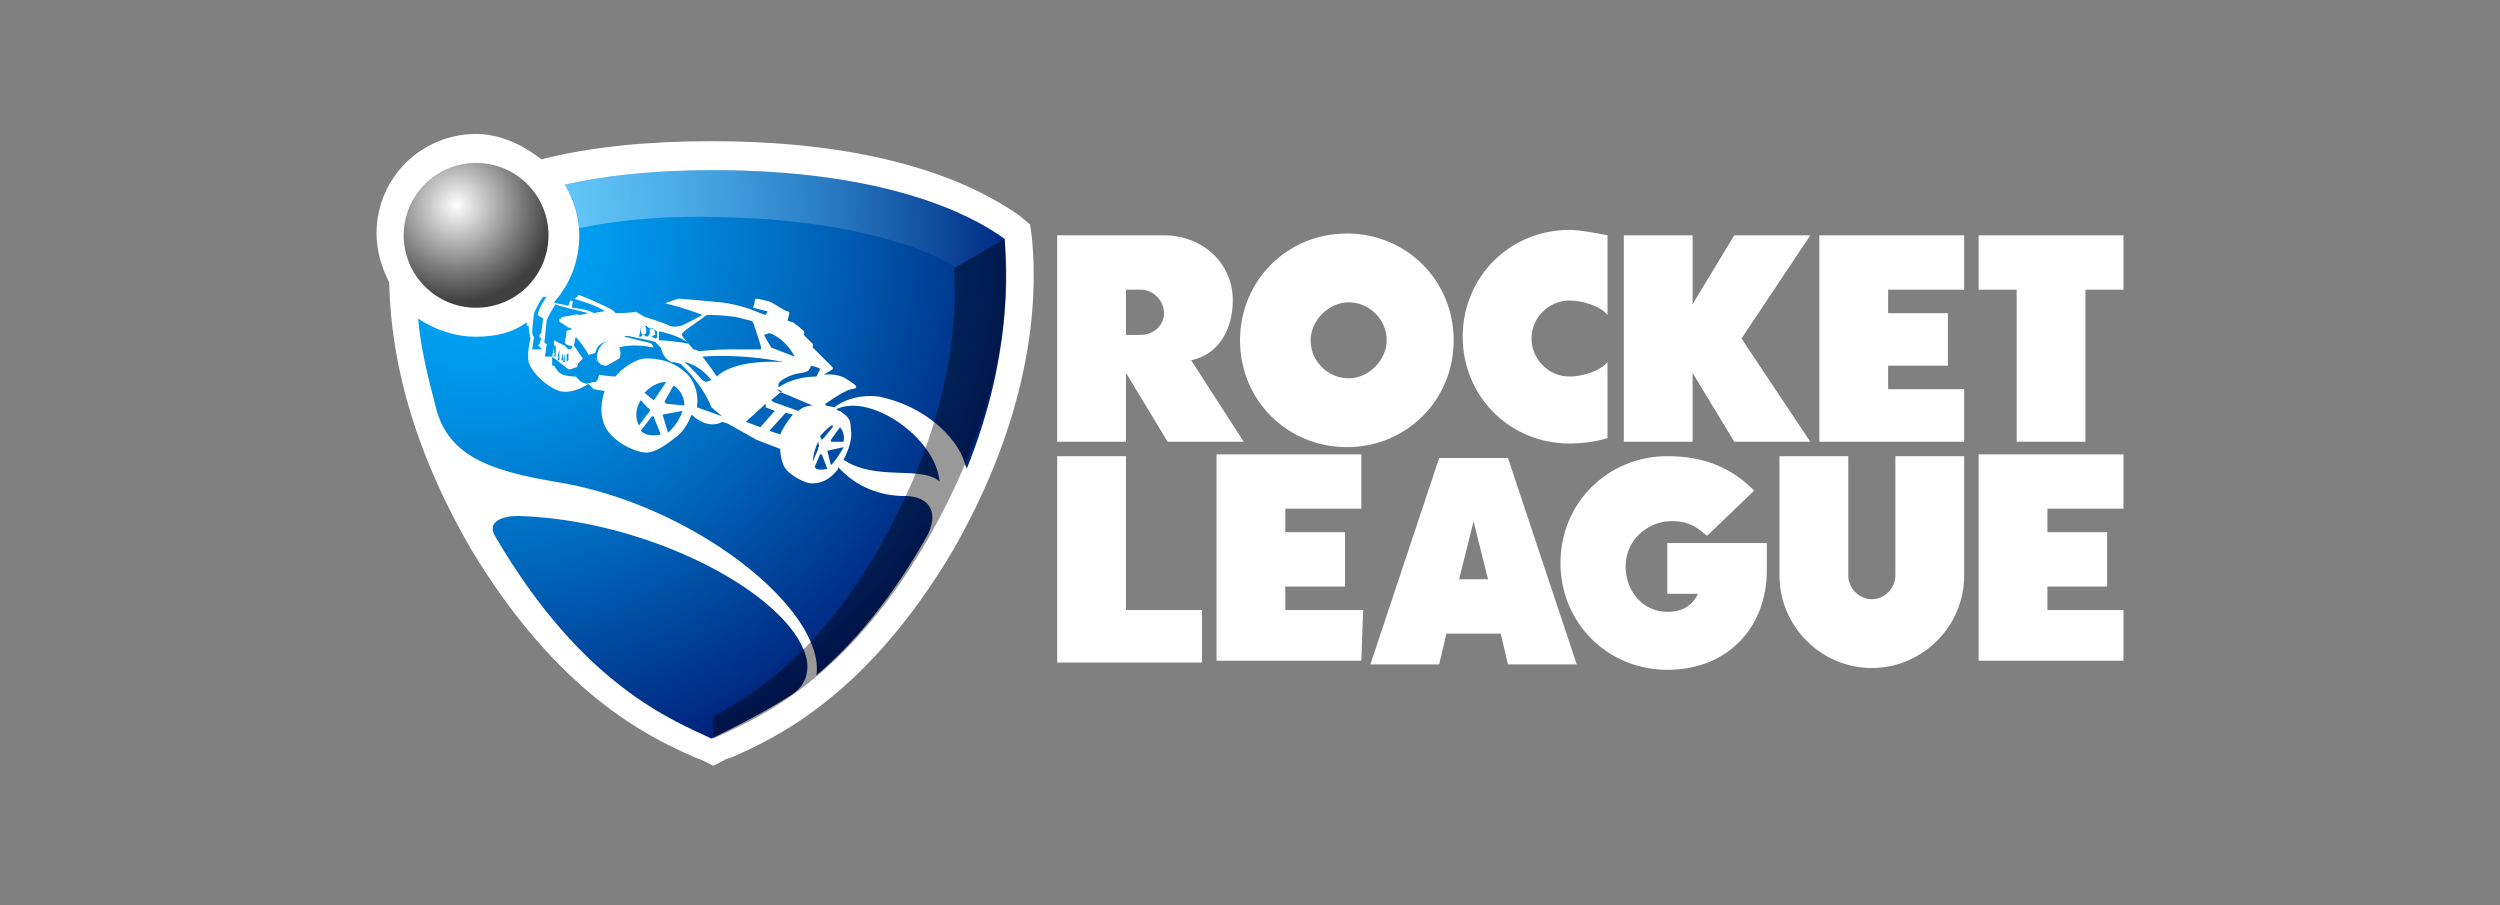 <?xml version="1.0" encoding="UTF-8"?> <!-- Generator: Adobe Illustrator 25.0.0, SVG Export Plug-In . SVG Version: 6.00 Build 0) --> <svg xmlns:cc="http://creativecommons.org/ns#" xmlns:dc="http://purl.org/dc/elements/1.1/" xmlns:inkscape="http://www.inkscape.org/namespaces/inkscape" xmlns:rdf="http://www.w3.org/1999/02/22-rdf-syntax-ns#" xmlns:sodipodi="http://sodipodi.sourceforge.net/DTD/sodipodi-0.dtd" xmlns:svg="http://www.w3.org/2000/svg" xmlns="http://www.w3.org/2000/svg" xmlns:xlink="http://www.w3.org/1999/xlink" version="1.1" id="Layer_1" sodipodi:docname="Rocket League logo.svg" x="0px" y="0px" viewBox="0 0 138.1 50" height="50px" style="enable-background:new 0 0 138.1 50;" xml:space="preserve"><rect x="0" y="0" width="138.1" height="50" fill="#808080" stroke="none"/> <style type="text/css"> .st0{fill:#FFFFFF;} .st1{fill:url(#path24_1_);} .st2{opacity:0.4;enable-background:new ;} .st3{opacity:0.4;fill:url(#path33_1_);enable-background:new ;} .st4{fill:url(#circle42_1_);} </style> <path id="path5" class="st0" d="M37.8,20c0,0,0.8,0.1,1.5,1L39,21.1L38.8,21C38.8,21,38.2,20.3,37.8,20z M36.5,24l-0.4-1H36 l-0.6,0.8C35.8,24.2,36.5,24,36.5,24z M42.5,18.4l-0.3,0.1l0.4,0.7l1.3,0.5C43.3,18.6,42.5,18.4,42.5,18.4z M38.8,19.7 c0.4,0.5,0.8,1.1,0.8,1.1c0.6-0.6,2-0.9,3.7-0.8C40.8,19.5,38.8,19.7,38.8,19.7z M36.4,18.8c0,0,0.7,0,1.7,0.2 c-0.6-0.5-1.7-0.7-1.7-0.7V18.8z M42.3,22.3l-1.1,1l0.8,0.3l0.8-0.9l-0.5-0.2L42.3,22.3L42.3,22.3z M35.1,17.2c0,0,0.5,0.3,0.5,0.3 s1,0.3,1.4,0.5c0.3,0.1,0.5,0,0.6,0c0.1,0,1.2-0.6,1.2-0.6c-1-0.4-1.9-0.6-1.9-0.6C36.7,16.6,35.1,17.2,35.1,17.2z M41.6,17.8 c-0.1-0.1-0.2-0.1-1-0.3c-0.7-0.1-1.4-0.1-1.5-0.1c-0.1,0-0.2,0.1-0.2,0.1s-0.4,0.3-0.7,0.5s-0.4,0.3-0.5,0.4 c-0.1,0.1,0.1,0.3,0.1,0.3l0.5,0.6c0.1,0,0.3,0.1,0.3,0.1s1-0.1,1.7-0.1h1.7c0.1,0,0-0.3-0.1-0.6C41.8,18.4,41.6,17.8,41.6,17.8z M35.5,18.5c0,0,0.1,0,0.2,0.1c0.1,0,0.2-0.1,0.2-0.3c0-0.2-0.2-0.3-0.2-0.3h-0.1l-0.2,0.1l-0.1,0.5h0.1L35.5,18.5 c-0.1-0.1-0.1-0.2-0.1-0.3c0-0.1,0.1-0.2,0.2-0.2c0,0,0.1,0,0.1,0.3C35.7,18.5,35.5,18.5,35.5,18.5z M46.4,23.6l-0.5,0.7v0.1h0.7 C46.7,23.9,46.4,23.6,46.4,23.6z M33.5,20.2h-0.1l-0.3-0.1c-0.3-0.1-0.2-0.6-0.2-0.6l-0.4,0.1c-0.1-0.3-0.7-1-0.7-1l-0.1,0.5 c0.1,0.1,0.4,0.6,0.5,0.7l-0.2,0.2c0,0-0.1,0.1-0.1,0.2s-0.1,0.1-0.1,0.1l-0.3,0.1h-0.1l-0.9-0.7v0.5h0.1c0.1,0.1,0.2,0.4,0.5,0.5 c0.3,0.1,0.6,0.1,0.7,0.1C32,21,32,21,32.1,21.1c0.3,0.1,0.3,0.1,0.3,0.1l0.4-0.1h0.1l0.1-0.1l0.1-0.3c0,0,0.6,0.1,0.9,0.1 c0.3-0.4,1.1-1,1.7-1c0.6,0,1.5,0.1,2.3,0.9c0.7,0.8,0.5,1.8,0.5,1.8l1.4,0.5l-0.6-0.5c-0.5-1.3-1.7-2.4-1.7-2.4s-0.3-0.1-0.5-0.1 c-0.2-0.1-0.3-0.2-0.3-0.2s-0.1-0.1-0.2-0.3l-0.1-0.3c0,0-0.1-0.1-0.3-0.3c-0.2-0.1-0.9-0.2-1.3-0.3c-0.4-0.1-0.4,0-0.4,0 c1.1,0.3,1.4,0.3,1.5,0.4c0,0,0.1,0.1,0.1,0.2c-0.9-0.2-1.7-0.1-1.9,0c0.1,0.2,0.1,0.5,0,0.6C33.9,20,33.5,20.2,33.5,20.2z M45.7,24.9l0.2,0.8c0,0,0.2-0.2,0.4-0.5s0.3-0.5,0.3-0.5L45.7,24.9C45.8,24.8,45.7,24.9,45.7,24.9z M30.2,19l-0.1,0.7h0.4l0.1-0.5 v0.3h0.1v-0.4h-0.1v-0.3l0.6,0.3l0.1,0.1l0.1,0.1h0.1l0.1-0.1v-0.1c-0.4,0-0.4-0.2-0.4-0.2s0.1-0.5,0.1-0.6c0.1-0.1,0.3-0.1,0.3-0.1 l-0.1-0.1h-0.1c-0.1-0.1-0.5-0.3-0.6-0.4V18l0.1-0.1v-0.3h0.1c0-0.1,0.1-0.1,0.1-0.1c0.1,0,1.1-0.2,1.1-0.2l-0.9-0.2v-0.1 c-0.3-0.1-0.5-0.1-0.6-0.2c-0.3,0.4-0.5,0.9-0.5,0.9s-0.1,0.9-0.1,1C30,19,30.2,19,30.2,19L30.2,19z M45.3,24.1l0.1,0.2l0.1-0.1 l0.5-0.6v-0.1C45.8,23.5,45.3,24.1,45.3,24.1z M43.8,22.9l-0.4-0.1l-0.9,1l0.6,0.2C43.3,23.5,43.8,22.9,43.8,22.9z M45.2,24.4 c-0.3,0.6-0.3,1.1-0.3,1.1l0.3-0.7v-0.1C45.3,24.7,45.2,24.5,45.2,24.4z M44.8,20.2c0,0-0.1,0.3-0.2,0.3c-0.1,0.1-0.5,0.1-0.8,0.2 c-0.3,0.1-0.7,0.3-0.8,0.5C43,21.3,43,21.5,43,21.5c0,0,0.1,0.1,0.2,0.1l-0.6,0.5l0.1,0.1l1.4,0.5c0.3-0.3,0.8-0.3,0.8-0.3 c-0.3-0.1-1.4-0.6-1.7-0.7c0,0-0.2-0.1-0.2-0.1v-0.2c0,0,0.8-0.6,2.1-0.6l0.2-0.4C45.3,20.3,44.8,20.2,44.8,20.2z M45.7,25.9 l-0.3-0.8h-0.1L45,25.8l0.1,0.1C45.3,26,45.7,25.9,45.7,25.9z M36,18.6l0.2,0.1c0,0,0.1,0,0.1-0.1v-0.3l-0.2-0.1l-0.3-0.1 c0.1,0.1,0.1,0.1,0.1,0.1H36c0-0.1,0.1-0.1,0.1,0c0,0,0.1,0.1,0.1,0.3C36.1,18.5,36,18.6,36,18.6z M35.4,22.1 c-0.5,0.8-0.1,1.4-0.1,1.4l0.6-0.8v-0.1C35.8,22.6,35.4,22.1,35.4,22.1z M31.2,17.2l0.8,0.2c0.1,0,0.5-0.1,0.5-0.1L31.3,17 L31.2,17.2z M31.6,17c1,0.1,1.2,0.3,1.2,0.3s0.4-0.1,0.6-0.1c-0.3-0.3-1.7-0.7-1.7-0.7S31.6,16.7,31.6,17z M33.2,19 c-0.2,0.1-0.4,0.5-0.3,0.8c0.1,0.3,0.1,0.3,0.3,0.3c-0.3-0.1-0.3-0.6,0-1c0.2-0.3,0.4-0.1,0.4-0.1S33.4,18.8,33.2,19z M28.6,28.5 c-0.8,0-1.8,0.3-1.2,1.2c4.8,8.2,9.8,10.1,11.9,11.1c1-0.5,2.5-1.2,4.4-2.4c1.1-0.7,1-1.8,0.7-2.5C43,32.5,35.6,28.7,28.6,28.5z M55.5,13.2c-1.9-1.4-6.7-3.8-16.1-3.8c-3.3,0-6,0.3-8.2,0.8c0.5,0.8,0.8,1.8,0.8,2.8c0,1.4-0.5,2.7-1.4,3.7 c0.2,0.1,0.5,0.1,0.8,0.2l0.1-0.3c0,0,0.1,0,0.2,0.1c0-0.3,0.2-0.3,0.2-0.3s0-0.1,0.1-0.1c0.3,0.1,1.2,0.5,1.6,0.7s0.4,0.3,0.4,0.3 s0.9,0,1.2-0.1c0.3,0,0.7-0.2,1.4-0.4c0.6-0.2,0.8-0.3,0.9-0.3c0.1,0,1.3,0.1,2.3,0.2c1,0.1,2,0.5,2.2,0.6l0.3,0.1l0.1-0.2L41.6,17 c0,0,0.1-0.3,0.1-0.4s0.1-0.1,0.1-0.1s0.6,0.1,0.8,0.2s0.8,0.5,0.9,0.5c0.1,0,0.1,0.1,0.1,0.1c0,0.1-0.1,0.4-0.1,0.4l-0.2-0.1 l0.2,0.1c0,0,0.2,0.1,0.3,0.1c0.1,0.1,0.3,0.2,0.5,0.4c0.2,0.1,0.1,0.3,0.1,0.3l0.5,0.5v0.2l1.1,1.1v0.1l-0.5,0.3 c0,0,0.7-0.1,1.2,0.2c0.5,0.3,0.6,0.4,0.6,0.5c-0.1,0.1-0.3,0.1-0.3,0.1c-0.4,0.1-1.4,0.8-1.4,0.8v0.1l0.5,0.1 c0.6-0.5,1.6-0.7,2.4-0.6c2.6,0.5,4.4,2.3,4.8,3.7c0,0.1,0.1,0.2,0.1,0.3C55.9,19.7,55.6,15.2,55.5,13.2L55.5,13.2z M46.2,22.6 c0.1,0.1,0.1,0.1,0.2,0.1c0.4,0.3,0.6,0.4,0.6,1c0.1,0.5-0.1,1.1-0.4,1.7c1.8,1.2,4.3,0.3,5.3,1.2C51.7,24.2,48.1,21.7,46.2,22.6z M31.4,19.5l-0.1,0.1V20l0.1-0.1V19.5z M50,27.4c-1.4,0-2.7-0.5-3.7-1.6v0.1c-0.6,0.8-1.2,0.8-1.5,0.8c-0.3,0-1.1-0.4-1.4-0.8 c-0.3-0.4-0.3-1.1-0.3-1.1l-1.3-0.5l-1.6-0.9l-0.3-0.1c-0.5,0.3-1.2,0.1-1.7-0.4c-0.1,0.3-0.4,0.9-0.8,1.2S36.3,25,35.7,25 c-0.6,0-1.9-0.6-2.3-1.5c-0.4-0.9,0-1.9,0-1.9l-0.6-0.1l-0.3-0.3c0,0-0.8,0.6-1.6,0.4c-0.8-0.3-1.5-1-1.7-1.6 c-0.1-0.6,0.1-1.2,0.1-1.3c-0.1-0.5-0.1-0.7-0.1-0.7h-0.1v-0.2c-0.8,0.6-1.8,0.8-2.8,0.8c-1.2,0-2.3-0.4-3.2-1c0.1,1.4,0.5,3.1,1,5 c0.7,2.6,3,3.4,6.5,4c7.7,1.2,15,7.1,14.5,10.7c1.9-1.6,4-4,6-7.5C52,28.3,51.3,27.4,50,27.4z M29.5,18.6l-0.1,0.7h0.5v-0.1h-0.1 v-0.1h-0.1l0.1-0.1l0.1-0.3l-0.1-0.1v-0.1l0.1-0.1l0.1-0.8l-0.3-0.2c0.1-0.5,0.5-1,0.5-1h-0.2c-0.3,0.4-0.5,0.9-0.5,0.9 s-0.1,0.8-0.1,1C29.4,18.6,29.5,18.6,29.5,18.6z M36.6,22.9l0.3,1c0.6-0.5,0.8-1.2,0.8-1.2L36.6,22.9C36.7,22.8,36.6,22.9,36.6,22.9 z M37.2,21.3l-0.5,0.9l0.1,0.1l1,0.1C37.8,21.6,37.2,21.3,37.2,21.3z M30.7,19.3l-0.1,0.4h0.1C30.7,19.7,30.7,19.3,30.7,19.3z M35.6,21.7l0.5,0.4l0.1-0.1l0.6-0.9C36.1,21.1,35.6,21.7,35.6,21.7z M30.9,19.3L30.9,19.3l-0.1,0.4h0.1 C30.9,19.7,30.9,19.3,30.9,19.3z M31.1,19.5L31,19.9h0.1V19.5z M31.2,19.5L31.1,20h0.1V19.5z M30.9,19.4l-0.1,0.5h0.1V19.4z"></path> <g id="Symbol_2_"> <path id="path9" class="st0" d="M57,13.1l-0.1-0.7l-0.6-0.5c-2.7-1.9-7.8-4.1-17-4.1c-3.5,0-6.6,0.3-9.4,1c-1-0.8-2.3-1.4-3.6-1.4 c-3,0-5.5,2.4-5.5,5.5c0,1,0.3,1.9,0.7,2.7c0.1,4.8,1.6,9.7,4.5,14.7c4.8,8,9.8,10.4,12.3,11.5c0.2,0.1,0.3,0.1,0.5,0.2l0.6,0.3 l0.6-0.3c0.1-0.1,0.3-0.1,0.5-0.2c2.5-1.1,7.5-3.5,12.2-11.5C57.6,21.7,57.2,15.2,57,13.1L57,13.1z"></path> <radialGradient id="path24_1_" cx="22.425" cy="749.956" r="33.443" gradientTransform="matrix(0.919 0 0 0.919 5.583 -676.369)" gradientUnits="userSpaceOnUse"> <stop offset="0" style="stop-color:#00AEFF"></stop> <stop offset="0.131" style="stop-color:#00A5F7"></stop> <stop offset="0.345" style="stop-color:#008DE0"></stop> <stop offset="0.616" style="stop-color:#0065BA"></stop> <stop offset="0.928" style="stop-color:#002F87"></stop> <stop offset="1" style="stop-color:#00217A"></stop> </radialGradient> <path id="path24" class="st1" d="M37.8,20c0,0,0.8,0.1,1.5,1L39,21.1L38.8,21C38.8,21,38.2,20.3,37.8,20z M36.5,24l-0.4-1H36 l-0.6,0.8C35.8,24.2,36.5,24,36.5,24z M42.5,18.4l-0.3,0.1l0.4,0.7l1.3,0.5C43.3,18.6,42.5,18.4,42.5,18.4z M38.8,19.7 c0.4,0.5,0.8,1.1,0.8,1.1c0.6-0.6,2-0.9,3.7-0.8C40.8,19.5,38.8,19.7,38.8,19.7z M36.4,18.8c0,0,0.7,0,1.7,0.2 c-0.6-0.5-1.7-0.7-1.7-0.7V18.8z M42.3,22.3l-1.1,1l0.8,0.3l0.8-0.9l-0.5-0.2L42.3,22.3L42.3,22.3z M35.1,17.2c0,0,0.5,0.3,0.5,0.3 s1,0.3,1.4,0.5c0.3,0.1,0.5,0,0.6,0c0.1,0,1.2-0.6,1.2-0.6c-1-0.4-1.9-0.6-1.9-0.6C36.7,16.6,35.1,17.2,35.1,17.2z M41.6,17.8 c-0.1-0.1-0.2-0.1-1-0.3c-0.7-0.1-1.4-0.1-1.5-0.1c-0.1,0-0.2,0.1-0.2,0.1s-0.4,0.3-0.7,0.5s-0.4,0.3-0.5,0.4 c-0.1,0.1,0.1,0.3,0.1,0.3l0.5,0.6c0.1,0,0.3,0.1,0.3,0.1s1-0.1,1.7-0.1h1.7c0.1,0,0-0.3-0.1-0.6C41.8,18.4,41.6,17.8,41.6,17.8z M35.5,18.5c0,0,0.1,0,0.2,0.1c0.1,0,0.2-0.1,0.2-0.3c0-0.2-0.2-0.3-0.2-0.3h-0.1l-0.2,0.1l-0.1,0.5h0.1L35.5,18.5 c-0.1-0.1-0.1-0.2-0.1-0.3c0-0.1,0.1-0.2,0.2-0.2c0,0,0.1,0,0.1,0.3C35.7,18.5,35.5,18.5,35.5,18.5z M46.4,23.6l-0.5,0.7v0.1h0.7 C46.7,23.9,46.4,23.6,46.4,23.6z M33.5,20.2h-0.1l-0.3-0.1c-0.3-0.1-0.2-0.6-0.2-0.6l-0.4,0.1c-0.1-0.3-0.7-1-0.7-1l-0.1,0.5 c0.1,0.1,0.4,0.6,0.5,0.7l-0.2,0.2c0,0-0.1,0.1-0.1,0.2s-0.1,0.1-0.1,0.1l-0.3,0.1h-0.1l-0.9-0.7v0.5h0.1c0.1,0.1,0.2,0.4,0.5,0.5 c0.3,0.1,0.6,0.1,0.7,0.1C32,21,32,21,32.1,21.1c0.3,0.1,0.3,0.1,0.3,0.1l0.4-0.1h0.1l0.1-0.1l0.1-0.3c0,0,0.6,0.1,0.9,0.1 c0.3-0.4,1.1-1,1.7-1c0.6,0,1.5,0.1,2.3,0.9c0.7,0.8,0.5,1.8,0.5,1.8l1.4,0.5l-0.6-0.5c-0.5-1.3-1.7-2.4-1.7-2.4s-0.3-0.1-0.5-0.1 c-0.2-0.1-0.3-0.2-0.3-0.2s-0.1-0.1-0.2-0.3l-0.1-0.3c0,0-0.1-0.1-0.3-0.3c-0.2-0.1-0.9-0.2-1.3-0.3c-0.4-0.1-0.4,0-0.4,0 c1.1,0.3,1.4,0.3,1.5,0.4c0,0,0.1,0.1,0.1,0.2c-0.9-0.2-1.7-0.1-1.9,0c0.1,0.2,0.1,0.5,0,0.6C33.9,20,33.5,20.2,33.5,20.2z M45.7,24.9l0.2,0.8c0,0,0.2-0.2,0.4-0.5s0.3-0.5,0.3-0.5L45.7,24.9C45.8,24.8,45.7,24.9,45.7,24.9z M30.2,19l-0.1,0.7h0.4l0.1-0.5 v0.3h0.1v-0.4h-0.1v-0.3l0.6,0.3l0.1,0.1l0.1,0.1h0.1l0.1-0.1v-0.1c-0.4,0-0.4-0.2-0.4-0.2s0.1-0.5,0.1-0.6 c0.1-0.1,0.3-0.1,0.3-0.1l-0.1-0.1h-0.1c-0.1-0.1-0.5-0.3-0.6-0.4V18l0.1-0.1v-0.3h0.1c0-0.1,0.1-0.1,0.1-0.1 c0.1,0,1.1-0.2,1.1-0.2l-0.9-0.2v-0.1c-0.3-0.1-0.5-0.1-0.6-0.2c-0.3,0.4-0.5,0.9-0.5,0.9s-0.1,0.9-0.1,1C30,19,30.2,19,30.2,19 L30.2,19z M45.3,24.1l0.1,0.2l0.1-0.1l0.5-0.6v-0.1C45.8,23.5,45.3,24.1,45.3,24.1z M43.8,22.9l-0.4-0.1l-0.9,1l0.6,0.2 C43.3,23.5,43.8,22.9,43.8,22.9z M45.2,24.4c-0.3,0.6-0.3,1.1-0.3,1.1l0.3-0.7v-0.1C45.3,24.7,45.2,24.5,45.2,24.4z M44.8,20.2 c0,0-0.1,0.3-0.2,0.3c-0.1,0.1-0.5,0.1-0.8,0.2c-0.3,0.1-0.7,0.3-0.8,0.5C43,21.3,43,21.5,43,21.5c0,0,0.1,0.1,0.2,0.1l-0.6,0.5 l0.1,0.1l1.4,0.5c0.3-0.3,0.8-0.3,0.8-0.3c-0.3-0.1-1.4-0.6-1.7-0.7c0,0-0.2-0.1-0.2-0.1v-0.2c0,0,0.8-0.6,2.1-0.6l0.2-0.4 C45.3,20.3,44.8,20.2,44.8,20.2z M45.7,25.9l-0.3-0.8h-0.1L45,25.8l0.1,0.1C45.3,26,45.7,25.9,45.7,25.9z M36,18.6l0.2,0.1 c0,0,0.1,0,0.1-0.1v-0.3l-0.2-0.1l-0.3-0.1c0.1,0.1,0.1,0.1,0.1,0.1H36c0-0.1,0.1-0.1,0.1,0c0,0,0.1,0.1,0.1,0.3 C36.1,18.5,36,18.6,36,18.6z M35.4,22.1c-0.5,0.8-0.1,1.4-0.1,1.4l0.6-0.8v-0.1C35.8,22.6,35.4,22.1,35.4,22.1z M31.2,17.2l0.8,0.2 c0.1,0,0.5-0.1,0.5-0.1L31.3,17L31.2,17.2z M31.6,17c1,0.1,1.2,0.3,1.2,0.3s0.4-0.1,0.6-0.1c-0.3-0.3-1.7-0.7-1.7-0.7 S31.6,16.7,31.6,17z M33.2,19c-0.2,0.1-0.4,0.5-0.3,0.8c0.1,0.3,0.1,0.3,0.3,0.3c-0.3-0.1-0.3-0.6,0-1c0.2-0.3,0.4-0.1,0.4-0.1 S33.4,18.8,33.2,19z M28.6,28.5c-0.8,0-1.8,0.3-1.2,1.2c4.8,8.2,9.8,10.1,11.9,11.1c1-0.5,2.5-1.2,4.4-2.4c1.1-0.7,1-1.8,0.7-2.5 C43,32.5,35.6,28.7,28.6,28.5z M55.5,13.2c-1.9-1.4-6.7-3.8-16.1-3.8c-3.3,0-6,0.3-8.2,0.8c0.5,0.8,0.8,1.8,0.8,2.8 c0,1.4-0.5,2.7-1.4,3.7c0.2,0.1,0.5,0.1,0.8,0.2l0.1-0.3c0,0,0.1,0,0.2,0.1c0-0.3,0.2-0.3,0.2-0.3s0-0.1,0.1-0.1 c0.3,0.1,1.2,0.5,1.6,0.7s0.4,0.3,0.4,0.3s0.9,0,1.2-0.1c0.3,0,0.7-0.2,1.4-0.4c0.6-0.2,0.8-0.3,0.9-0.3c0.1,0,1.3,0.1,2.3,0.2 c1,0.1,2,0.5,2.2,0.6l0.3,0.1l0.1-0.2L41.6,17c0,0,0.1-0.3,0.1-0.4s0.1-0.1,0.1-0.1s0.6,0.1,0.8,0.2s0.8,0.5,0.9,0.5 c0.1,0,0.1,0.1,0.1,0.1c0,0.1-0.1,0.4-0.1,0.4l-0.2-0.1l0.2,0.1c0,0,0.2,0.1,0.3,0.1c0.1,0.1,0.3,0.2,0.5,0.4 c0.2,0.1,0.1,0.3,0.1,0.3l0.5,0.5v0.2l1.1,1.1v0.1l-0.5,0.3c0,0,0.7-0.1,1.2,0.2c0.5,0.3,0.6,0.4,0.6,0.5c-0.1,0.1-0.3,0.1-0.3,0.1 c-0.4,0.1-1.4,0.8-1.4,0.8v0.1l0.5,0.1c0.6-0.5,1.6-0.7,2.4-0.6c2.6,0.5,4.4,2.3,4.8,3.7c0,0.1,0.1,0.2,0.1,0.3 C55.9,19.7,55.6,15.2,55.5,13.2L55.5,13.2z M46.2,22.6c0.1,0.1,0.1,0.1,0.2,0.1c0.4,0.3,0.6,0.4,0.6,1c0.1,0.5-0.1,1.1-0.4,1.7 c1.8,1.2,4.3,0.3,5.3,1.2C51.7,24.2,48.1,21.7,46.2,22.6z M31.4,19.5l-0.1,0.1V20l0.1-0.1V19.5z M50,27.4c-1.4,0-2.7-0.5-3.7-1.6 v0.1c-0.6,0.8-1.2,0.8-1.5,0.8c-0.3,0-1.1-0.4-1.4-0.8c-0.3-0.4-0.3-1.1-0.3-1.1l-1.3-0.5l-1.6-0.9l-0.3-0.1 c-0.5,0.3-1.2,0.1-1.7-0.4c-0.1,0.3-0.4,0.9-0.8,1.2S36.3,25,35.7,25c-0.6,0-1.9-0.6-2.3-1.5c-0.4-0.9,0-1.9,0-1.9l-0.6-0.1 l-0.3-0.3c0,0-0.8,0.6-1.6,0.4c-0.8-0.3-1.5-1-1.7-1.6c-0.1-0.6,0.1-1.2,0.1-1.3c-0.1-0.5-0.1-0.7-0.1-0.7h-0.1v-0.2 c-0.8,0.6-1.8,0.8-2.8,0.8c-1.2,0-2.3-0.4-3.2-1c0.1,1.4,0.5,3.1,1,5c0.7,2.6,3,3.4,6.5,4c7.7,1.2,15,7.1,14.5,10.7 c1.9-1.6,4-4,6-7.5C52,28.3,51.3,27.4,50,27.4z M29.5,18.6l-0.1,0.7h0.5v-0.1h-0.1v-0.1h-0.1l0.1-0.1l0.1-0.3l-0.1-0.1v-0.1 l0.1-0.1l0.1-0.8l-0.3-0.2c0.1-0.5,0.5-1,0.5-1h-0.2c-0.3,0.4-0.5,0.9-0.5,0.9s-0.1,0.8-0.1,1C29.4,18.6,29.5,18.6,29.5,18.6z M36.6,22.9l0.3,1c0.6-0.5,0.8-1.2,0.8-1.2L36.6,22.9C36.7,22.8,36.6,22.9,36.6,22.9z M37.2,21.3l-0.5,0.9l0.1,0.1l1,0.1 C37.8,21.6,37.2,21.3,37.2,21.3z M30.7,19.3l-0.1,0.4h0.1C30.7,19.7,30.7,19.3,30.7,19.3z M35.6,21.7l0.5,0.4l0.1-0.1l0.6-0.9 C36.1,21.1,35.6,21.7,35.6,21.7z M30.9,19.3L30.9,19.3l-0.1,0.4h0.1C30.9,19.7,30.9,19.3,30.9,19.3z M31.1,19.5L31,19.9h0.1V19.5z M31.2,19.5L31.1,20h0.1V19.5z M30.9,19.4l-0.1,0.5h0.1V19.4z"></path> <path id="path26" class="st2" d="M55.5,13.2c0.2,2.4,0.5,8.2-4.2,16.5c-4.7,8.2-9.8,10.1-11.9,11.1v-1.2c3.9-2.1,7.3-5.5,10-10.9 c3.2-6.2,3.5-11.3,3.3-13.9L55.5,13.2z"></path> <linearGradient id="path33_1_" gradientUnits="userSpaceOnUse" x1="31.066" y1="750.19" x2="55.491" y2="750.19" gradientTransform="matrix(1 0 0 1 0 -738.09)"> <stop offset="0" style="stop-color:#FFFFFF"></stop> <stop offset="1" style="stop-color:#FFFFFF;stop-opacity:0"></stop> </linearGradient> <path id="path33" class="st3" d="M55.5,13.2c-1.9-1.4-6.7-3.8-16.1-3.8c-3.3,0-6,0.3-8.2,0.8c0.5,0.7,0.7,1.5,0.8,2.4 c2.4-0.5,5.1-0.7,7.9-0.6c6,0.1,10.9,1.4,12.9,2.8L55.5,13.2"></path> <radialGradient id="circle42_1_" cx="21.376" cy="748.321" r="5.8" gradientTransform="matrix(0.919 0 0 0.919 5.583 -676.369)" gradientUnits="userSpaceOnUse"> <stop offset="0" style="stop-color:#FFFFFF"></stop> <stop offset="0.679" style="stop-color:#7A7A7A"></stop> <stop offset="1" style="stop-color:#404040"></stop> </radialGradient> <circle id="circle42" class="st4" cx="26.3" cy="13" r="4"></circle> </g> <path id="Horizontal_Text" class="st0" d="M93.5,24.4h-3.8V13h3.8v3.8l2.3-3.8h4.2l-3.8,5.7l3.8,5.7h-4.2l-2.3-3.8V24.4z M115.2,16 h2.1v-3h-8v3h2.1v8.4h3.8V16z M108.5,21.5h-4.2v-1.3h3.3v-2.9h-3.3V16h4.2v-3h-8v11.4h8V21.5z M66.4,33.7h-4.2v-8.5h-3.8v11.4h8 V33.7z M75.3,33.7H71v-1.3h3.3v-3H71v-1.3h4.2v-3h-8v11.4h8L75.3,33.7L75.3,33.7z M117.3,33.7h-4.2v-1.3h3.3v-3h-3.3v-1.3h4.2v-3h-8 v11.4h8V33.7z M80.3,18.8c0,3.3-2.6,5.9-5.9,5.9s-5.9-2.6-5.9-5.9s2.6-5.9,5.9-5.9S80.3,15.5,80.3,18.8z M76.6,18.8 c0-1.2-1-2.1-2.1-2.1s-2.1,1-2.1,2.1c0,1.2,1,2.1,2.1,2.1S76.6,19.9,76.6,18.8z M104.7,31.8c0,0.7-0.6,1.3-1.3,1.3s-1.3-0.6-1.3-1.3 v-6.6h-3.8v6.6c0,2.8,2.3,5.1,5.1,5.1c2.8,0,5.1-2.3,5.1-5.1v-6.6h-3.8V31.8z M88.8,20c-0.4,0.5-1.4,0.8-2.1,0.8 c-1.2,0-2.1-1-2.1-2.1c0-1.2,1-2.1,2.1-2.1c0.7,0,1.7,0.3,2.1,0.8V13c-0.5-0.1-1.5-0.3-2.1-0.3c-3.3,0-5.9,2.6-5.9,5.9 s2.6,5.9,5.9,5.9c0.6,0,1.5-0.1,2.1-0.3V20z M68.1,16.6c0,1.6-0.8,3-2.3,3.3l2.9,4.5h-4.2l-2.3-3.8v3.8h-3.8V13h5.9 C66.4,13,68.1,14.5,68.1,16.6L68.1,16.6z M64.3,17.3c0-0.7-0.6-1.3-1.3-1.3h-0.8v2.5H63C63.7,18.5,64.3,18,64.3,17.3z M82.9,35h-3 l-0.4,1.7h-3.8l3.8-11.4h3.8l3.8,11.4h-3.8L82.9,35L82.9,35z M82.2,32l-0.8-3.2L80.6,32H82.2z M97.6,30h-5.5v2.8h1.7 c-0.2,0.4-0.6,1-1.7,1c-1.3,0-2.3-1.1-2.3-2.5c0-1.5,1.2-2.4,2.3-2.5c1.3-0.1,1.8,0.5,2.2,0.8l2.6-2.5c-1.3-1.3-2.8-1.9-4.8-1.9 c-3.3,0-5.9,2.6-5.9,5.9s2.6,5.9,5.9,5.9c3.4,0,5.5-2.4,5.5-5.5V30L97.6,30z"></path> </svg> 